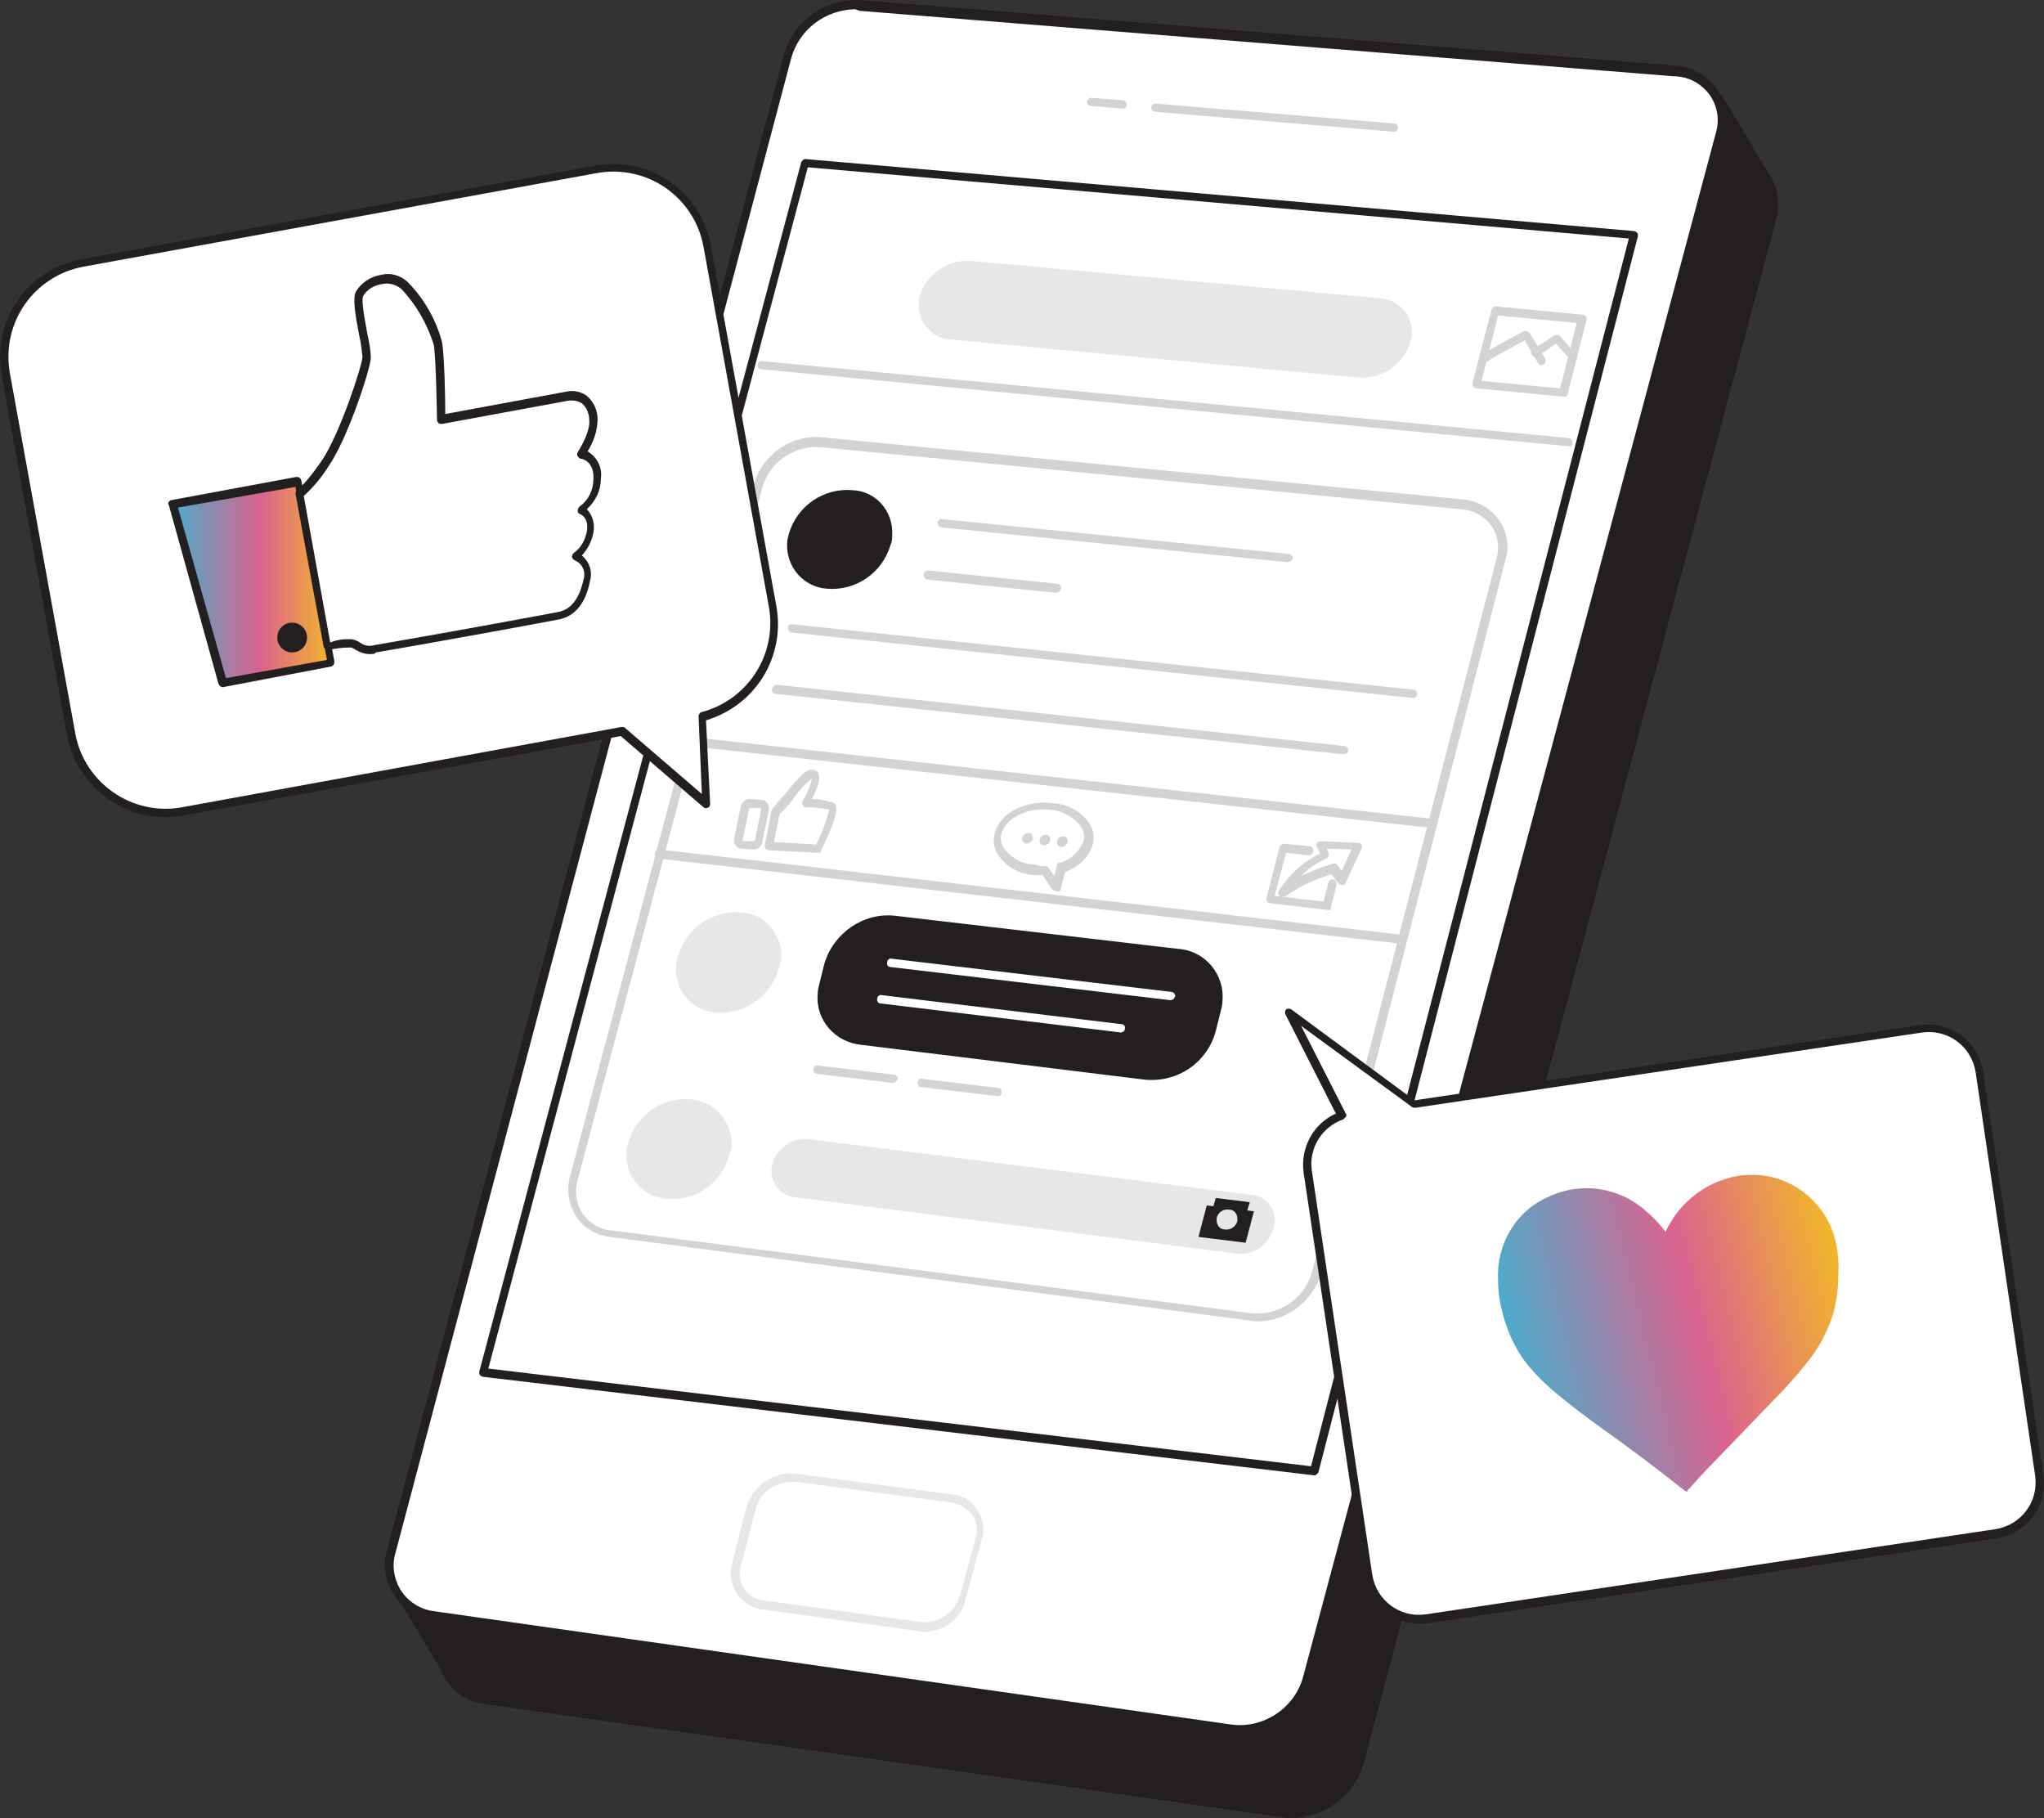 <svg xmlns="http://www.w3.org/2000/svg" xmlns:xlink="http://www.w3.org/1999/xlink" version="1.1" id="Calque_1" x="0px" y="0px" style="enable-background:new -436 248 406 306;" xml:space="preserve" viewBox="-357 291.19 246.96 219.61">
<rect x="-357" y="291.19" width="246.96" height="219.61" fill="#333333" stroke="none"/>
<style type="text/css">
	.st0{fill:#231F20;}
	.st1{fill:#FFFFFF;}
	.st2{fill:#E6E7E8;}
	.st3{fill:#D1D3D4;}
	.st4{fill:url(#SVGID_1_);}
	.st5{fill:url(#SVGID_2_);}
</style>
<path class="st0" d="M-143.3,313.3c0,0-2.4-4.3-6.1-10.3c0,0-12,9-11.9,8.5S-143.3,313.3-143.3,313.3z"/>
<path class="st0" d="M-143.3,313.8L-143.3,313.8c-6.4-0.8-16.7-2.1-17.8-1.9c-0.3,0.1-0.4,0.1-0.5,0c-0.2-0.1-0.3-0.3-0.2-0.5  c0-0.1,0.1-0.3,0.4-0.4l0,0c0.7-0.3,7.6-5.3,11.7-8.4c0.1-0.1,0.3-0.1,0.4-0.1c0.1,0,0.3,0.1,0.3,0.2c3.7,5.9,6.1,10.3,6.2,10.4  c0.1,0.2,0.1,0.4,0,0.5C-143,313.7-143.1,313.8-143.3,313.8z M-159.6,310.9c2.2,0.1,6.6,0.6,15.3,1.7c-0.8-1.5-2.7-4.8-5.3-9  C-155,307.8-158,309.9-159.6,310.9L-159.6,310.9z"/>
<polygon class="st0" points="-302.3,494.3 -308.3,484.4 -300,476.9 "/>
<path class="st0" d="M-302.3,494.8c-0.2,0-0.3-0.1-0.4-0.2l-6-10c-0.1-0.2-0.1-0.5,0.1-0.6l8.3-7.5c0.2-0.1,0.4-0.2,0.6-0.1  c0.2,0.1,0.3,0.3,0.3,0.5l-2.3,17.4c0,0.2-0.2,0.4-0.4,0.4L-302.3,494.8z M-307.6,484.5l5,8.4l1.9-14.7L-307.6,484.5z"/>
<path class="st0" d="M-298.4,496.4l96.4,13.7c4.1,0.5,8-2,9.1-5.9l49.9-186.7c1-3.9-1.5-7.3-5.5-7.6l-98.3-7.9  c-4-0.2-7.6,2.4-8.8,6.2l-47.9,180.5c-0.9,3.2,0.9,6.5,4.1,7.5C-299.1,496.3-298.7,496.4-298.4,496.4z"/>
<path class="st0" d="M-200.9,510.8c-0.4,0-0.8,0-1.2-0.1l-96.4-13.7l0,0c-1.9-0.2-3.6-1.3-4.6-2.9c-1.1-1.6-1.4-3.6-0.8-5.5  l47.9-180.5c1.2-4.1,5-6.8,9.3-6.6l98.3,7.9c2,0.1,3.9,1.1,5.1,2.8c1.1,1.6,1.4,3.6,0.9,5.5l-49.9,186.7  C-193.5,508.2-197,510.7-200.9,510.8z M-298.4,495.9l96.4,13.7c3.8,0.5,7.4-1.9,8.5-5.6l49.9-186.6c0.5-1.6,0.2-3.3-0.7-4.6  c-1-1.4-2.6-2.3-4.4-2.3l-98.3-8c-3.8-0.2-7.2,2.2-8.2,5.8L-303,488.9c-0.5,1.6-0.2,3.3,0.7,4.7  C-301.4,494.9-299.9,495.7-298.4,495.9L-298.4,495.9z"/>
<path class="st1" d="M-304.7,486.1l96.4,13.7c4.1,0.5,8-2,9.1-5.9l49.9-186.7c1-3.9-1.5-7.3-5.5-7.6l-98.3-7.9  c-4-0.2-7.6,2.4-8.8,6.2l-47.8,180.5c-1,3.2,0.8,6.5,4,7.5C-305.4,486-305,486.1-304.7,486.1z"/>
<path class="st0" d="M-207.2,500.5c-0.4,0-0.8,0-1.2-0.1l-96.4-13.7c-1.9-0.2-3.6-1.3-4.6-2.9c-1.1-1.6-1.4-3.6-0.8-5.5l47.9-180.5  c1.2-4.1,5-6.8,9.3-6.6l98.3,7.9c2,0.1,3.9,1.1,5.1,2.8c1.1,1.6,1.4,3.6,0.9,5.5l-49.9,186.7C-199.8,497.8-203.3,500.4-207.2,500.5z   M-253.7,292.3c-3.6,0.1-6.7,2.4-7.7,5.9l-47.8,180.5c-0.5,1.6-0.2,3.3,0.7,4.7c0.9,1.3,2.3,2.2,3.9,2.4l0,0l96.4,13.7  c3.8,0.5,7.5-1.9,8.6-5.6l49.9-186.6c0.5-1.6,0.2-3.3-0.7-4.6c-1-1.4-2.6-2.3-4.4-2.3l-98.3-7.9L-253.7,292.3z"/>
<path class="st1" d="M-264.8,485.1l18.8,2.6c2.5,0.3,4.8-1.2,5.5-3.6l1.9-7c0.6-2-0.6-4.1-2.6-4.7c-0.2-0.1-0.5-0.1-0.7-0.1  l-18.8-2.6c-2.4-0.3-4.7,1.3-5.4,3.6l-1.8,7c-0.6,2,0.5,4.1,2.5,4.7C-265.3,485-265.1,485-264.8,485.1z"/>
<path class="st2" d="M-245.4,488.3c-0.2,0-0.5,0-0.7-0.1l-18.8-2.6c-2.3-0.3-4-2.4-3.8-4.7c0-0.2,0.1-0.5,0.1-0.7l1.8-7  c0.8-2.6,3.3-4.3,6-4l18.8,2.5c1.3,0.1,2.4,0.8,3.1,1.9c0.7,1.1,0.9,2.4,0.5,3.6l-1.9,7C-240.7,486.6-242.9,488.3-245.4,488.3z   M-261.4,470.2c-2,0-3.8,1.3-4.3,3.3l-1.8,6.9c-0.5,1.7,0.5,3.5,2.2,4c0.2,0.1,0.4,0.1,0.6,0.1l0,0l18.8,2.6  c2.2,0.3,4.3-1.1,4.9-3.2l1.9-7c0.3-0.9,0.1-1.9-0.4-2.7c-0.6-0.8-1.4-1.3-2.4-1.5l-18.8-2.5C-261,470.2-261.2,470.2-261.4,470.2  L-261.4,470.2z"/>
<path class="st3" d="M-188.6,307.1L-188.6,307.1l-28.8-2.4c-0.3,0-0.5-0.3-0.5-0.5c0-0.3,0.3-0.5,0.5-0.5l28.8,2.4  c0.3,0,0.5,0.2,0.5,0.5S-188.2,307.1-188.6,307.1L-188.6,307.1z"/>
<path class="st3" d="M-221.3,304.3L-221.3,304.3l-3.9-0.3c-0.3,0-0.5-0.3-0.5-0.5s0.3-0.5,0.5-0.5l3.8,0.3c0.3,0,0.5,0.2,0.5,0.5  C-220.8,304.1-221,304.3-221.3,304.3L-221.3,304.3z"/>
<polygon class="st1" points="-159.6,319.6 -198.2,468.9 -298.6,457 -259.7,310.9 "/>
<path class="st0" d="M-198.2,469.4L-198.2,469.4l-100.4-11.9c-0.1,0-0.3-0.1-0.4-0.2c-0.1-0.1-0.1-0.3-0.1-0.4l38.9-146.1  c0.1-0.2,0.3-0.4,0.5-0.4l100.1,8.7c0.1,0,0.3,0.1,0.4,0.2c0.1,0.1,0.1,0.3,0.1,0.4L-197.7,469C-197.8,469.2-198,469.4-198.2,469.4z   M-298,456.5l99.4,11.8l38.4-148.3l-99.2-8.6L-298,456.5z"/>
<path class="st2" d="M-192.9,336.8l-49.3-4.6c-2.2-0.1-3.9-2.1-3.8-4.3c0-0.3,0.1-0.6,0.1-0.9l0,0c0.8-2.7,3.4-4.5,6.2-4.3l49.3,4.5  c2.3,0.1,4.1,2,4,4.3c0,0.3-0.1,0.7-0.2,1l0,0C-187.4,335.2-190,337-192.9,336.8z"/>
<path class="st3" d="M-168.1,339.1L-168.1,339.1l-10.5-1c-0.1,0-0.3-0.1-0.4-0.2c-0.1-0.1-0.1-0.3-0.1-0.4l2.3-8.9  c0.1-0.2,0.3-0.4,0.5-0.4l10.5,1c0.2,0,0.3,0.1,0.4,0.2c0.1,0.1,0.1,0.3,0.1,0.4l-2.3,9C-167.6,339-167.9,339.2-168.1,339.1z   M-178,337.2l9.5,0.9l2-7.9l-9.5-0.9L-178,337.2z"/>
<path class="st3" d="M-170.8,335.3c-0.2,0-0.3-0.1-0.4-0.3l-1.6-2.7c-2,1.1-4.2,2.3-4.6,2.6c-0.1,0.2-0.3,0.2-0.5,0.2  c-0.3-0.1-0.4-0.4-0.4-0.6c0.1-0.3,0.1-0.5,5.4-3.3c0.2-0.1,0.5,0,0.7,0.2l1.9,3.1c0.1,0.2,0.1,0.6-0.2,0.7  C-170.7,335.3-170.7,335.3-170.8,335.3z"/>
<path class="st3" d="M-167,334.7c-0.1,0-0.3-0.1-0.4-0.2l-1.6-1.8l-2.2,1.5c-0.2,0.2-0.5,0.1-0.7-0.1c-0.2-0.2-0.1-0.5,0.1-0.7  l2.6-1.7c0.2-0.1,0.5-0.1,0.7,0.1l1.9,2.2c0.2,0.2,0.2,0.5,0,0.7C-166.7,334.6-166.8,334.7-167,334.7z"/>
<path class="st0" d="M-249.4,357c-1,3.4-4.2,5.6-7.7,5.3c-2.8-0.2-4.9-2.6-4.8-5.4c0-0.4,0.1-0.8,0.2-1.2c1-3.4,4.2-5.6,7.7-5.3  c2.8,0.1,4.9,2.5,4.8,5.3C-249.2,356.2-249.2,356.6-249.4,357z"/>
<path class="st2" d="M-262.9,408.2c-1,3.4-4.2,5.6-7.7,5.3c-2.9-0.3-5-2.8-4.7-5.7c0-0.4,0.1-0.7,0.2-1.1c1-3.4,4.2-5.6,7.7-5.3  c2.9,0.2,5,2.8,4.8,5.6C-262.7,407.5-262.8,407.9-262.9,408.2z"/>
<path class="st2" d="M-268.9,430.8c-1,3.4-4.2,5.6-7.7,5.2c-2.9-0.3-5-2.9-4.7-5.8c0-0.3,0.1-0.7,0.2-1c1-3.4,4.2-5.6,7.7-5.2  c2.9,0.3,5,2.9,4.8,5.8C-268.7,430.1-268.8,430.5-268.9,430.8z"/>
<path class="st3" d="M-201.4,359.1L-201.4,359.1l-41.8-4.2c-0.3,0-0.5-0.3-0.5-0.6c0,0,0,0,0,0c0-0.3,0.3-0.5,0.6-0.4l41.8,4.2  c0.3,0,0.5,0.3,0.5,0.5C-200.9,358.9-201.1,359.1-201.4,359.1L-201.4,359.1z"/>
<path class="st3" d="M-229.4,362.8L-229.4,362.8l-15.5-1.6c-0.3,0-0.5-0.3-0.5-0.6c0,0,0,0,0,0c0-0.3,0.3-0.5,0.6-0.5l15.5,1.6  c0.3,0,0.5,0.2,0.5,0.5C-228.8,362.5-229.1,362.8-229.4,362.8L-229.4,362.8z"/>
<path class="st3" d="M-186.3,375.5L-186.3,375.5l-75-7.9c-0.3,0-0.5-0.3-0.5-0.6c0,0,0,0,0,0c0-0.3,0.3-0.5,0.6-0.4l75,7.9  c0.3,0,0.5,0.3,0.4,0.6C-185.8,375.3-186,375.5-186.3,375.5C-186.3,375.5-186.3,375.5-186.3,375.5z"/>
<path class="st3" d="M-194.7,382.3L-194.7,382.3l-68.6-7.3c-0.3,0-0.5-0.3-0.4-0.6c0-0.3,0.3-0.5,0.6-0.5l68.5,7.4  c0.3,0,0.5,0.2,0.5,0.5S-194.4,382.3-194.7,382.3L-194.7,382.3z"/>
<path class="st3" d="M-205.1,450.8c-0.3,0-0.6,0-0.9-0.1l0,0l-77.3-10.1c-1.7-0.2-3.2-1.1-4.1-2.5c-0.9-1.4-1.2-3.2-0.7-4.9  l22.2-83.6c1.1-3.5,4.4-5.9,8.1-5.6l77.4,7.5c1.8,0.1,3.4,1,4.5,2.5c1,1.4,1.3,3.2,0.8,4.8l-22.3,86.3  C-198.5,448.5-201.6,450.8-205.1,450.8z M-205.9,449.8c3.3,0.4,6.5-1.7,7.4-4.9l22.3-86.2c0.4-1.4,0.2-2.8-0.6-4  c-0.9-1.2-2.2-1.9-3.7-2l-77.4-7.5c-3.2-0.2-6.1,1.8-7,4.9l-22.3,83.6c-0.4,1.4-0.2,2.9,0.6,4.1c0.8,1.1,2,1.9,3.4,2L-205.9,449.8z"/>
<path class="st3" d="M-184,391.2L-184,391.2l-89.8-9.9c-0.3,0-0.5-0.3-0.4-0.6c0-0.3,0.3-0.5,0.6-0.5l89.7,9.9  c0.3,0,0.5,0.3,0.5,0.6c0,0,0,0,0,0C-183.5,391-183.7,391.2-184,391.2z"/>
<path class="st3" d="M-187.6,405.2L-187.6,405.2l-89.8-10.3c-0.3,0-0.5-0.3-0.5-0.6c0-0.3,0.3-0.5,0.6-0.5l89.7,10.3  c0.3,0,0.5,0.3,0.5,0.5C-187.1,405-187.3,405.2-187.6,405.2L-187.6,405.2z"/>
<path class="st3" d="M-265.9,393.8L-265.9,393.8l-1.5-0.1c-0.3,0-0.5-0.1-0.7-0.4c-0.2-0.2-0.2-0.5-0.2-0.8l0.8-3.9  c0.1-0.5,0.6-0.9,1.1-0.9l1.4,0.1c0.3,0,0.5,0.1,0.7,0.4c0.2,0.2,0.2,0.5,0.2,0.8l-0.8,3.9C-265,393.4-265.4,393.8-265.9,393.8z   M-266.4,388.8c0,0-0.1,0-0.1,0.1l-0.8,3.9h1.4c0,0,0.1,0,0.1-0.1l0.8-3.9L-266.4,388.8z"/>
<path class="st3" d="M-258.1,394.2L-258.1,394.2l-6-0.3c-0.1,0-0.3-0.1-0.4-0.2c-0.1-0.1-0.1-0.3-0.1-0.4l0.8-4.1  c0-0.1,0.1-0.2,0.1-0.3c0.5-0.6,1.1-1.3,1.7-2c1.6-1.9,2.5-3,3.4-2.7c0.2,0.1,0.5,0.2,0.5,0.5c0.3,0.7-0.3,2-0.8,3  c0.9,0,1.7,0.2,2.5,0.4c0.4,0.2,1.2,0.6-1.4,5.8C-257.7,394.1-257.9,394.2-258.1,394.2z M-263.5,392.9l5.1,0.3  c0.7-1.3,1.2-2.7,1.6-4.2c-0.9-0.2-1.8-0.3-2.8-0.3c-0.2,0-0.3-0.1-0.4-0.3c-0.1-0.2-0.1-0.3,0-0.5c0.5-0.8,0.9-1.7,1.1-2.7  c-0.8,0.7-1.6,1.5-2.2,2.4c-0.5,0.7-1.1,1.4-1.7,1.9L-263.5,392.9z"/>
<path class="st2" d="M-207.7,442.6l-53.3-6.8c-1.7-0.2-2.9-1.7-2.8-3.4c0-0.2,0.1-0.4,0.1-0.6l0,0c0.6-2,2.5-3.3,4.5-3l53.3,6.7  c1.8,0.1,3.1,1.7,2.9,3.4c0,0.2-0.1,0.4-0.1,0.6l0,0C-203.7,441.6-205.6,442.9-207.7,442.6z"/>
<path class="st0" d="M-218.7,421.6l-34.2-4.2c-3.2-0.3-5.6-3-5.3-6.2c0-0.4,0.1-0.8,0.2-1.2l0.6-2.4c1.1-3.7,4.7-6.2,8.5-5.8l34.2,4  c3.3,0.2,5.7,3.1,5.4,6.3c0,0.4-0.1,0.8-0.2,1.2l-0.6,2.4C-211.1,419.5-214.7,422-218.7,421.6z"/>
<path class="st0" d="M-206.3,437.4l0.3-1l-4.1-0.5l-0.3,1l-0.8-0.1l-1,3.8l5.7,0.7l1-3.8L-206.3,437.4z M-209,439.7  c-0.6,0-1-0.5-1-1.1c0-0.1,0-0.2,0-0.3c0.2-0.7,0.8-1.1,1.5-1c0.6,0,1,0.5,1,1.1c0,0.1,0,0.2,0,0.3  C-207.7,439.4-208.4,439.8-209,439.7z"/>
<path class="st3" d="M-249.1,422L-249.1,422l-9.2-1.1c-0.3,0-0.5-0.3-0.4-0.6c0-0.3,0.3-0.5,0.6-0.4l9.1,1.1c0.3,0,0.5,0.3,0.5,0.5  C-248.7,421.8-248.9,422-249.1,422L-249.1,422z"/>
<path class="st3" d="M-236.4,423.6L-236.4,423.6l-9.3-1.1c-0.3,0-0.5-0.3-0.4-0.6c0,0,0,0,0,0c0-0.3,0.3-0.5,0.5-0.4c0,0,0,0,0,0  l9.2,1.1c0.3,0,0.5,0.3,0.4,0.6c0,0,0,0,0,0C-235.9,423.4-236.2,423.6-236.4,423.6z"/>
<path class="st1" d="M-215.6,412L-215.6,412l-33.8-4c-0.3,0-0.5-0.3-0.4-0.6c0-0.3,0.3-0.5,0.6-0.4l33.7,4c0.3,0,0.5,0.3,0.5,0.5  C-215.1,411.8-215.3,412-215.6,412z"/>
<path class="st1" d="M-221.6,415.9L-221.6,415.9l-29-3.5c-0.3,0-0.5-0.3-0.4-0.6c0-0.3,0.3-0.5,0.6-0.4l28.9,3.5  c0.3,0,0.5,0.3,0.4,0.6C-221.1,415.7-221.3,415.9-221.6,415.9z"/>
<path class="st3" d="M-229.5,398.8c-0.3,0-0.5-0.3-1.5-1.9c-0.4,0-0.7,0-1,0c-1.7-0.1-3.3-0.9-4.3-2.3c-0.6-0.8-0.8-1.8-0.5-2.8  c0.6-2.4,3.7-4,7-3.6c1.7,0.1,3.3,0.9,4.3,2.3c0.6,0.8,0.8,1.8,0.5,2.8l0,0c-0.5,1.5-1.8,2.7-3.3,3.2c-0.3,1.2-0.5,1.9-0.5,2  c0,0.2-0.2,0.4-0.4,0.4L-229.5,398.8z M-230.7,395.8c0.2,0,0.3,0.1,0.4,0.2c0.3,0.5,0.5,0.8,0.7,1l0.3-1.3c0-0.2,0.2-0.3,0.3-0.3  c1.3-0.3,2.4-1.3,2.9-2.6l0,0c0.2-0.7,0-1.4-0.4-1.9c-0.9-1.1-2.2-1.8-3.6-1.9c-2.8-0.3-5.4,1-5.9,2.9c-0.2,0.7,0,1.4,0.4,1.9  c0.9,1.1,2.2,1.8,3.6,1.8C-231.5,395.8-231.1,395.8-230.7,395.8L-230.7,395.8z M-225.5,393.1L-225.5,393.1z"/>
<path class="st3" d="M-232.2,392.5c-0.1,0.4-0.5,0.6-0.8,0.6c-0.3,0-0.5-0.3-0.5-0.6c0,0,0-0.1,0-0.1c0.1-0.4,0.5-0.6,0.8-0.6  c0.3,0,0.5,0.3,0.5,0.6C-232.2,392.4-232.2,392.4-232.2,392.5z"/>
<path class="st3" d="M-230.1,392.7c-0.1,0.4-0.5,0.6-0.8,0.6c-0.3,0-0.5-0.3-0.5-0.6c0,0,0-0.1,0-0.1c0.1-0.4,0.5-0.6,0.8-0.6  c0.3,0,0.5,0.3,0.5,0.6C-230.1,392.6-230.1,392.7-230.1,392.7z"/>
<path class="st3" d="M-228,392.9c-0.1,0.4-0.5,0.6-0.8,0.6c-0.3,0-0.5-0.3-0.5-0.6c0,0,0-0.1,0-0.1c0.1-0.4,0.5-0.6,0.8-0.6  c0.3,0,0.5,0.3,0.5,0.6C-228,392.9-228,392.9-228,392.9z"/>
<path class="st3" d="M-202.1,399.5c-0.1,0-0.2,0-0.3-0.1c-0.2-0.2-0.2-0.4-0.1-0.6c1.2-1.9,2.9-3.5,5-4.5l-0.4-0.8  c-0.1-0.2-0.1-0.3,0-0.5c0.1-0.1,0.3-0.2,0.4-0.2l4.6,0.2c0.2,0,0.3,0.1,0.4,0.2c0.1,0.1,0.1,0.3,0,0.5l-1.9,4.1  c-0.1,0.2-0.2,0.3-0.4,0.3c-0.2,0-0.3-0.1-0.5-0.2l-0.8-1.1c-2.1,0.6-4,1.5-5.8,2.8C-201.9,399.4-202,399.4-202.1,399.5z   M-196.7,393.7l0.2,0.5c0.1,0.3,0,0.6-0.3,0.7c-1.1,0.5-2.1,1.2-3,2.1c1.3-0.6,2.5-1.1,3.9-1.5c0.2-0.1,0.4,0,0.5,0.2l0.5,0.7  l1.2-2.6L-196.7,393.7z"/>
<path class="st3" d="M-196.6,401.1L-196.6,401.1l-6.9-0.8c-0.1,0-0.3-0.1-0.4-0.2c-0.1-0.1-0.1-0.3-0.1-0.4l1.6-6.2  c0.1-0.2,0.3-0.4,0.5-0.4l3.1,0.3c0.3,0,0.5,0.3,0.5,0.6c0,0.3-0.3,0.5-0.6,0.5l-2.7-0.3l-1.4,5.2l5.9,0.7l0.6-2.3  c0.1-0.3,0.3-0.4,0.6-0.4c0,0,0,0,0,0c0.3,0.1,0.4,0.4,0.4,0.6l-0.7,2.8C-196.1,401-196.3,401.2-196.6,401.1z"/>
<path class="st3" d="M-167.4,345.1L-167.4,345.1l-97.6-9.3c-0.3,0-0.5-0.3-0.5-0.5c0,0,0,0,0,0c0-0.3,0.3-0.5,0.5-0.5c0,0,0,0,0,0  l97.5,9.3c0.3,0,0.5,0.3,0.5,0.6c0,0,0,0,0,0C-166.9,344.9-167.2,345.1-167.4,345.1z"/>
<path class="st1" d="M-285,311.6l-62,11.3c-6.3,1.1-10.5,7.2-9.3,13.5c0,0,0,0,0,0l7.9,43.5c1.2,6.3,7.2,10.5,13.5,9.3l53.1-9.7  l10.2,8.8l-0.5-10.6c5.9-1.5,9.6-7.3,8.5-13.3l-7.9-43.5C-272.6,314.7-278.7,310.5-285,311.6C-285,311.6-285,311.6-285,311.6z"/>
<path class="st0" d="M-337,389.9c-5.8,0-10.8-4.2-11.9-9.9l-7.9-43.5c-1.2-6.6,3.1-12.8,9.7-14c0,0,0,0,0,0l62-11.3  c6.6-1.2,12.8,3.1,14,9.7l7.9,43.5c1.1,6.1-2.5,12-8.5,13.8l0.5,10.1c0,0.3-0.2,0.5-0.5,0.5c-0.1,0-0.2,0-0.3-0.1l-10-8.6l-52.9,9.6  C-335.5,389.8-336.3,389.9-337,389.9z M-284.9,312.1l-62,11.3c-6,1.1-10,6.8-8.9,12.9c0,0,0,0,0,0l7.9,43.5c1.1,6,6.9,10,12.9,8.9  l53.1-9.7c0.2,0,0.3,0,0.4,0.1l9.3,8l-0.4-9.4c0-0.2,0.2-0.5,0.4-0.5c5.6-1.5,9.1-7,8.1-12.7L-272,321  C-273.1,315-278.8,311-284.9,312.1L-284.9,312.1z"/>
<linearGradient id="SVGID_1_" gradientUnits="userSpaceOnUse" x1="-336.094" y1="361.491" x2="-316.961" y2="361.491">
	<stop offset="0" style="stop-color:#4CABCB"/>
	<stop offset="0.554" style="stop-color:#DB638E"/>
	<stop offset="1" style="stop-color:#F2B62A"/>
</linearGradient>
<polygon class="st4" points="-336.1,352.1 -320.9,349.3 -317,371.3 -330.1,373.7 "/>
<path class="st0" d="M-330.1,374.2c-0.2,0-0.4-0.2-0.5-0.4l-6-21.6c-0.1-0.1-0.1-0.3,0-0.4c0.1-0.1,0.2-0.2,0.3-0.2l15.1-2.8  c0.3,0,0.5,0.1,0.6,0.4c0,0,0,0,0,0l4,21.9c0,0.3-0.1,0.5-0.4,0.6L-330.1,374.2L-330.1,374.2z M-335.5,352.5l5.8,20.6l12.2-2.2  l-3.8-20.9L-335.5,352.5z"/>
<circle class="st0" cx="-321.7" cy="368.2" r="1.8"/>
<path class="st1" d="M-320.7,350.7c0,0,0.9-0.3,3.1-3.6s4.9-11.4,4.9-12.7s-1.4-6.5-0.8-7.8c0.6-1.2,3.7-2.7,5.4-1  c1.9,2,3.3,4.4,4.1,7c0.3,1.8,0.4,9.2,0.4,9.2l15.2-2.8c2.2-0.4,3,1.1,3.2,2.8c0.1,1.7-1.5,4.1-1.5,4.1s2,0.4,1.9,3  c0,1.5-0.8,2.9-2,3.8c0.9,0.5,1.4,1.7,1.1,2.7c-0.2,1.2-0.8,2.3-1.8,3c1.2,0.4,1.8,1.7,1.4,2.9c-0.5,2.3-1.5,3.9-3.4,4.3  s-20.3,3.7-22.1,4.1c-1.8,0.4-2-0.6-3-0.7c-0.9,0-1.9,0.1-2.8,0.3L-320.7,350.7z"/>
<path class="st0" d="M-312.3,370.2c-0.6,0-1.2-0.2-1.7-0.5c-0.2-0.1-0.4-0.3-0.7-0.3c-0.9,0-1.7,0.1-2.6,0.3c-0.1,0-0.3,0-0.4-0.1  c-0.1-0.1-0.2-0.2-0.2-0.3l-3.4-18.5c0-0.2,0.1-0.5,0.3-0.6c0.1,0,0.9-0.5,2.9-3.4c2.2-3.3,4.8-11.3,4.9-12.5  c-0.1-0.9-0.2-1.8-0.4-2.6c-0.5-2.6-0.8-4.5-0.4-5.3c0.7-1.1,1.8-1.8,3-2c1.1-0.3,2.3,0,3.2,0.8c2,2,3.5,4.6,4.2,7.3  c0.3,1.5,0.4,6.9,0.4,8.7l14.6-2.7c0.9-0.2,1.8,0,2.5,0.5c0.8,0.7,1.3,1.7,1.3,2.8c0,1.4-0.5,2.8-1.2,3.9c1.1,0.7,1.8,1.9,1.6,3.3  c0,1.4-0.6,2.7-1.7,3.7c0.7,0.7,1,1.8,0.8,2.8c-0.2,1.1-0.7,2-1.4,2.8c0.9,0.7,1.3,1.9,1,3c-0.5,2.7-1.8,4.3-3.7,4.7  c-1.5,0.3-13.5,2.5-19.3,3.5l-2.9,0.5C-311.7,370.2-312,370.2-312.3,370.2z M-315.1,368.4c0.2,0,0.4,0,0.6,0c0.4,0.1,0.7,0.2,1,0.4  c0.5,0.4,1.2,0.5,1.8,0.3l2.9-0.5c5.8-1,17.8-3.2,19.3-3.5s2.5-1.6,3-3.9c0.3-0.9-0.1-1.9-1-2.3c-0.2-0.1-0.3-0.2-0.4-0.4  c0-0.2,0.1-0.4,0.2-0.5c0.9-0.6,1.4-1.6,1.6-2.6c0.3-1.6-0.7-2.1-0.8-2.1c-0.2-0.1-0.3-0.2-0.3-0.4c0-0.2,0.1-0.4,0.2-0.5  c1.1-0.8,1.7-2,1.7-3.4c0.1-2-1.3-2.4-1.5-2.4c-0.2,0-0.3-0.2-0.4-0.3c-0.1-0.1-0.1-0.3,0-0.5c0.4-0.6,1.5-2.5,1.4-3.8  c0-0.8-0.3-1.6-0.9-2.1c-0.5-0.3-1.1-0.4-1.7-0.3l-15.2,2.8c-0.1,0-0.3,0-0.4-0.1c-0.1-0.1-0.2-0.2-0.2-0.4c0-0.1-0.1-7.4-0.4-9.1  c-0.8-2.5-2.1-4.8-3.9-6.7c-0.6-0.5-1.5-0.8-2.3-0.6c-0.9,0.1-1.8,0.6-2.3,1.4c-0.3,0.6,0.2,3,0.5,4.7c0.2,0.9,0.4,1.9,0.4,2.9  c-0.1,1.4-2.8,9.7-5.1,13c-0.8,1.3-1.8,2.5-3,3.6l3.2,17.7C-316.4,368.5-315.7,368.4-315.1,368.4z"/>
<path class="st1" d="M-110.5,469.5l-7.3-48.8c-0.5-3.4-3.6-5.7-7-5.2c0,0,0,0,0,0l-61.3,9.1l-15.1-11.2l6.3,12.5  c-2.8,1-4.5,3.8-4.1,6.7l7.3,48.8c0.5,3.4,3.6,5.7,7,5.2c0,0,0,0,0,0l69-10.3C-112.3,476-110,472.9-110.5,469.5z"/>
<path class="st0" d="M-185.6,487.3c-3.3,0-6.1-2.4-6.6-5.7l-7.3-48.8c-0.4-3,1.2-5.9,3.9-7.1l-6.1-12c-0.1-0.2,0-0.5,0.1-0.6  c0.2-0.1,0.4-0.1,0.6,0l14.9,11l61.1-9.1c3.7-0.5,7,2,7.6,5.6l7.3,48.8l0,0c0.5,3.7-2,7-5.6,7.6l-69,10.3  C-184.9,487.3-185.3,487.3-185.6,487.3z M-199.8,415.1l5.4,10.6c0.1,0.1,0.1,0.3,0,0.4c-0.1,0.1-0.2,0.2-0.3,0.3  c-2.6,0.9-4.2,3.5-3.8,6.2l7.3,48.8c0.5,3.1,3.3,5.2,6.4,4.8c0,0,0,0,0,0l68.9-10.3c3.1-0.5,5.2-3.3,4.8-6.4l-7.2-48.8  c-0.5-3.1-3.3-5.2-6.4-4.8l-61.3,9.1c-0.1,0-0.3,0-0.4-0.1L-199.8,415.1z"/>
<linearGradient id="SVGID_2_" gradientUnits="userSpaceOnUse" x1="-173.976" y1="451.626" x2="-132.878" y2="451.626" gradientTransform="matrix(0.97 -0.241 0.241 0.97 -113.984 -23.734)">
	<stop offset="0" style="stop-color:#4CABCB"/>
	<stop offset="0.554" style="stop-color:#DB638E"/>
	<stop offset="1" style="stop-color:#F2B62A"/>
</linearGradient>
<path class="st5" d="M-155.8,440c0.2-0.3,0.3-0.6,0.5-0.9c1.1-2,2.8-3.6,4.8-4.7c1.6-0.8,3.3-1.3,5-1.3c4.9-0.1,9.2,3.3,10.3,8.1  c0.3,1.4,0.4,2.8,0.3,4.2c0,1.4-0.2,2.8-0.5,4.1c-0.6,2.1-1.6,4.1-2.9,5.8c-1.4,1.8-2.8,3.4-4.4,5l-8.1,8.4  c-0.8,0.8-1.5,1.7-2.3,2.5l-0.1,0.2l-0.7-0.5c-3-2.4-6.1-4.7-9.3-7c-2.1-1.5-4.1-3-6-4.6c-1.4-1.2-2.7-2.5-3.8-4  c-1.1-1.6-1.9-3.4-2.4-5.3c-0.4-1.4-0.6-2.8-0.6-4.3c-0.2-4.3,2.2-8.3,6.2-10c3.9-1.8,8.5-1.1,11.7,1.8c0.8,0.7,1.5,1.4,2.2,2.3  C-155.9,439.9-155.8,439.9-155.8,440z"/>
</svg>